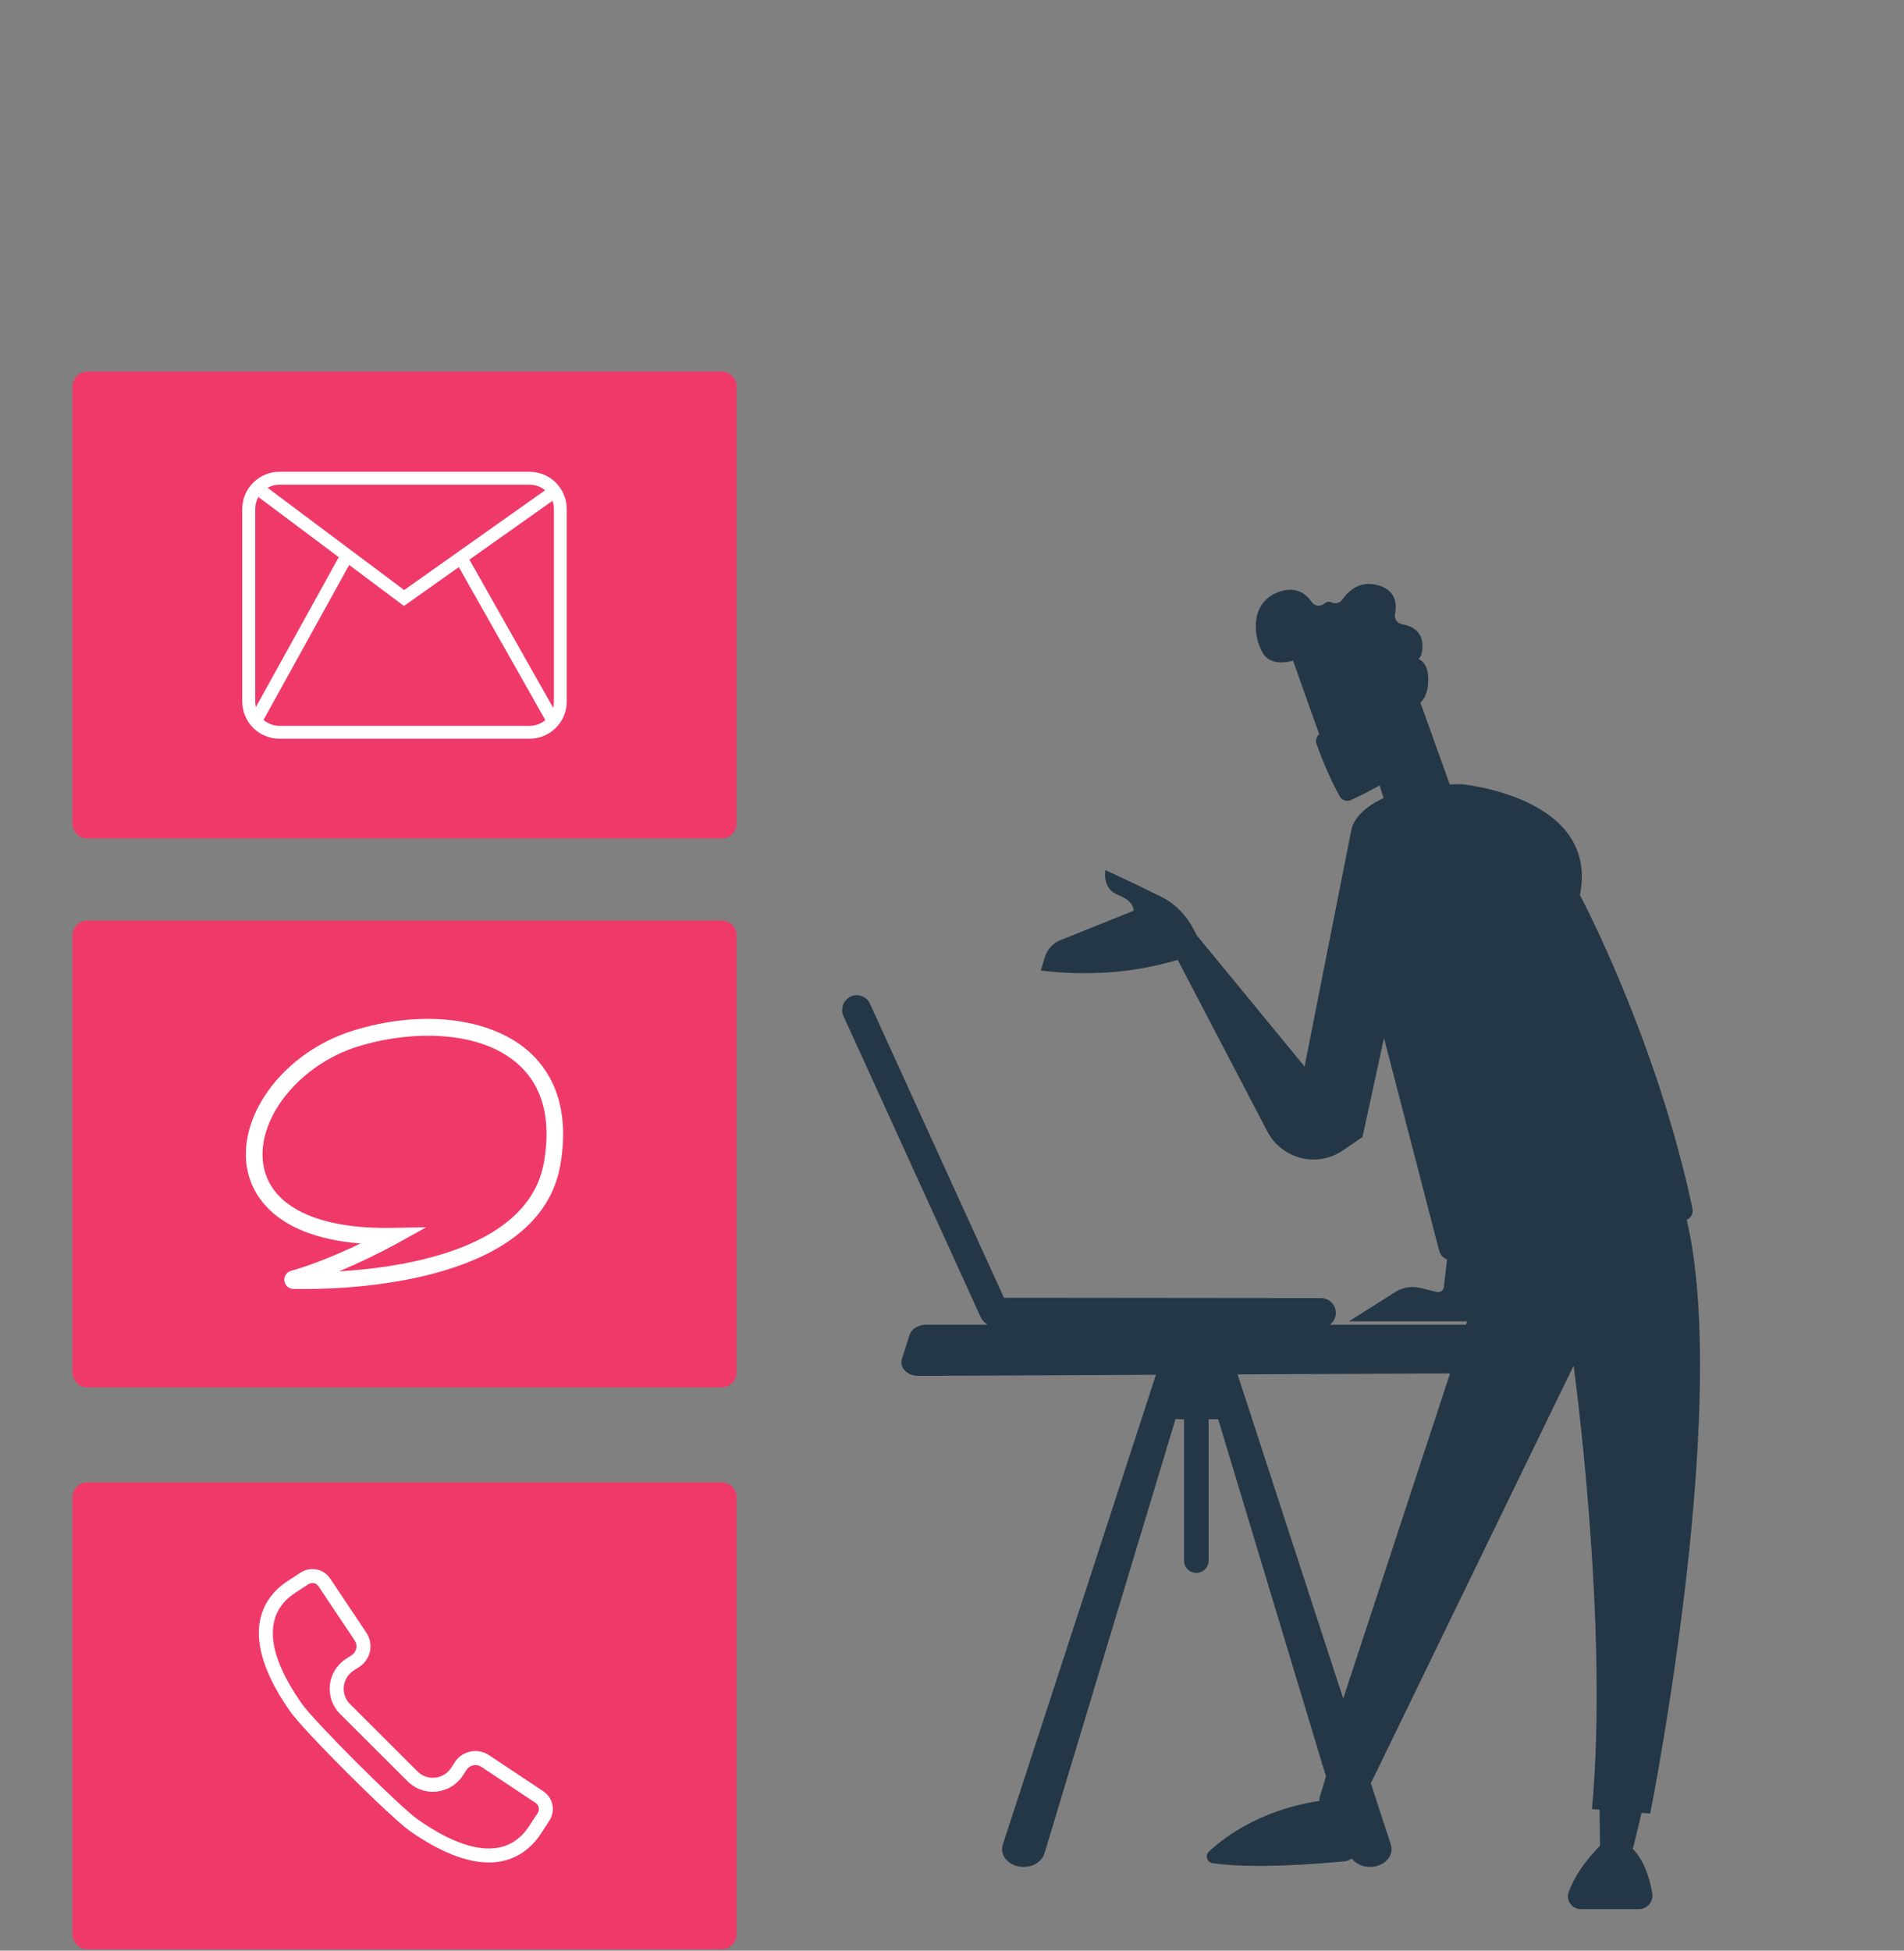<svg width="289" height="296" viewBox="0 0 289 296" fill="none" xmlns="http://www.w3.org/2000/svg">
<rect x="0" y="0" width="289" height="296" fill="#808080" stroke="none"/>
<path d="M109.533 139.683H13.264C12.012 139.683 10.997 140.696 10.997 141.945V208.268C10.997 209.517 12.012 210.53 13.264 210.53H109.533C110.786 210.53 111.801 209.517 111.801 208.268V141.945C111.801 140.696 110.786 139.683 109.533 139.683Z" fill="#EF3A69"/>
<path d="M46.079 195.604C45.468 195.604 44.951 195.596 44.542 195.588C44.202 195.585 43.875 195.459 43.622 195.233C43.368 195.008 43.205 194.698 43.163 194.362C43.121 194.026 43.203 193.686 43.393 193.405C43.583 193.124 43.869 192.922 44.198 192.836C47.828 191.82 51.789 190.093 54.709 188.696C40.799 187.565 38.022 180.438 37.485 177.178C36.13 168.958 43.283 159.656 53.429 156.443C63.782 153.166 74.269 154.347 80.15 159.452C83.275 162.168 86.668 167.36 85.066 176.709C82.077 194.202 54.731 195.604 46.079 195.604ZM64.691 186.229L60.284 188.68C57.415 190.242 54.469 191.658 51.456 192.923C62.195 192.277 80.364 189.251 82.579 176.287C83.703 169.703 82.332 164.682 78.494 161.352C72.545 156.186 62.004 156.371 54.193 158.843C45.348 161.641 38.837 169.853 39.976 176.77C41.011 183.049 48.178 186.564 59.647 186.321L64.691 186.229Z" fill="white"/>
<path d="M109.534 56.38H13.264C12.012 56.38 10.997 57.392 10.997 58.641V124.965C10.997 126.214 12.012 127.226 13.264 127.226H109.534C110.786 127.226 111.801 126.214 111.801 124.965V58.641C111.801 57.392 110.786 56.38 109.534 56.38Z" fill="#EF3A69"/>
<path d="M80.385 112.097H42.416C40.92 112.095 39.486 111.502 38.429 110.447C37.371 109.392 36.776 107.961 36.774 106.469V77.222C36.776 75.73 37.371 74.299 38.428 73.244C39.486 72.189 40.92 71.595 42.416 71.594H80.381C81.877 71.596 83.311 72.189 84.369 73.244C85.427 74.299 86.022 75.73 86.023 77.222V106.469C86.022 107.961 85.427 109.391 84.37 110.446C83.313 111.501 81.88 112.094 80.385 112.097ZM42.416 73.546C41.44 73.549 40.505 73.937 39.816 74.626C39.126 75.315 38.739 76.248 38.738 77.222V106.469C38.739 107.444 39.128 108.378 39.818 109.067C40.509 109.756 41.446 110.144 42.423 110.145H80.388C81.365 110.144 82.301 109.756 82.992 109.067C83.683 108.378 84.072 107.444 84.073 106.469V77.222C84.072 76.247 83.683 75.313 82.992 74.624C82.302 73.935 81.365 73.547 80.388 73.546H42.416Z" fill="white"/>
<path d="M61.313 91.951L38.428 74.825L39.603 73.263L61.346 89.535L83.64 73.76L84.772 75.352L61.313 91.951Z" fill="white"/>
<path d="M70.82 84.162L69.116 85.122L83.351 110.292L85.055 109.332L70.82 84.162Z" fill="white"/>
<path d="M51.832 83.8L37.84 109.104L39.554 110.047L53.545 84.743L51.832 83.8Z" fill="white"/>
<path d="M109.534 224.933H13.264C12.012 224.933 10.997 225.945 10.997 227.194V293.518C10.997 294.767 12.012 295.779 13.264 295.779H109.534C110.786 295.779 111.801 294.767 111.801 293.518V227.194C111.801 225.945 110.786 224.933 109.534 224.933Z" fill="#EF3A69"/>
<path d="M74.192 282.618C70.781 282.618 66.771 281.023 62.237 277.857C59.242 275.763 46.158 262.714 44.059 259.724C40.278 254.334 38.732 249.686 39.464 245.907C39.938 243.462 41.391 241.391 43.667 239.91L45.658 238.614C46.37 238.153 47.236 237.99 48.068 238.159C48.9 238.328 49.632 238.817 50.106 239.519L55.602 247.742C56.146 248.549 56.352 249.536 56.176 250.492C56 251.448 55.455 252.297 54.658 252.857L54.62 252.883L53.673 253.496C53.251 253.769 52.898 254.134 52.639 254.563C52.38 254.993 52.223 255.475 52.179 255.974C52.136 256.473 52.206 256.976 52.387 257.443C52.567 257.911 52.851 258.332 53.219 258.673L53.246 258.699L63.285 268.72C63.627 269.087 64.049 269.371 64.518 269.55C64.987 269.73 65.491 269.801 65.991 269.757C66.492 269.713 66.975 269.556 67.406 269.298C67.836 269.04 68.202 268.688 68.476 268.267L69.111 267.286C69.672 266.49 70.523 265.946 71.482 265.77C72.441 265.594 73.431 265.8 74.239 266.345L82.483 271.826C83.187 272.299 83.677 273.029 83.847 273.859C84.017 274.689 83.853 275.553 83.391 276.263L82.1 278.249C80.616 280.519 78.537 281.969 76.088 282.442C75.463 282.561 74.828 282.62 74.192 282.618ZM63.456 276.12C68.369 279.552 72.485 280.978 75.684 280.361C77.582 279.999 79.141 278.895 80.321 277.091L81.619 275.105C81.777 274.862 81.833 274.567 81.775 274.284C81.716 274.001 81.549 273.751 81.308 273.59L73.064 268.109C72.718 267.876 72.294 267.786 71.883 267.859C71.471 267.932 71.104 268.161 70.86 268.499L70.258 269.424C69.809 270.112 69.209 270.69 68.504 271.114C67.798 271.537 67.005 271.795 66.185 271.868C65.365 271.94 64.538 271.826 63.769 271.533C63 271.241 62.307 270.777 61.744 270.178L51.758 260.217C51.157 259.655 50.693 258.964 50.399 258.197C50.106 257.429 49.991 256.605 50.064 255.787C50.137 254.968 50.396 254.177 50.82 253.474C51.245 252.77 51.825 252.171 52.515 251.724L53.442 251.125C53.781 250.88 54.011 250.514 54.084 250.103C54.157 249.693 54.068 249.27 53.834 248.924L48.339 240.701C48.176 240.461 47.927 240.294 47.643 240.236C47.359 240.178 47.063 240.234 46.82 240.39L44.83 241.686C43.022 242.863 41.919 244.418 41.551 246.311C40.932 249.504 42.362 253.608 45.8 258.508C47.771 261.316 60.643 274.155 63.458 276.121L63.456 276.12Z" fill="white"/>
<path d="M200.704 201.474C200.666 201.474 200.629 201.474 200.591 201.474L151.147 201.423C150.854 201.42 150.564 201.36 150.295 201.245C150.025 201.13 149.78 200.964 149.575 200.755C149.37 200.546 149.208 200.299 149.098 200.028C148.989 199.757 148.934 199.466 148.937 199.174C148.937 197.932 149.934 196.906 151.152 196.929L200.596 196.979C201.169 197.002 201.711 197.242 202.112 197.65C202.514 198.058 202.745 198.603 202.758 199.174C202.771 199.745 202.566 200.3 202.184 200.726C201.802 201.152 201.272 201.417 200.701 201.467L200.704 201.474Z" fill="#233746"/>
<path d="M132 152.212C132.017 152.245 132.034 152.28 132.05 152.316L152.851 197.949C153.1 198.488 153.127 199.103 152.926 199.661C152.726 200.22 152.314 200.678 151.779 200.937C151.515 201.062 151.228 201.133 150.936 201.145C150.644 201.157 150.352 201.111 150.078 201.009C149.805 200.906 149.554 200.75 149.342 200.549C149.13 200.349 148.96 200.107 148.843 199.84L128.04 154.205C127.791 153.666 127.764 153.052 127.965 152.493C128.165 151.935 128.577 151.477 129.112 151.217C129.629 150.977 130.219 150.947 130.757 151.132C131.296 151.318 131.742 151.705 132 152.212Z" fill="#233746"/>
<path d="M205.459 274.821C205.752 276.557 205.954 278.307 206.062 280.064C206.098 280.648 205.905 281.222 205.525 281.666C205.145 282.111 204.606 282.391 204.023 282.447C199.802 282.856 190.196 283.61 184.061 282.727C183.868 282.7 183.686 282.62 183.537 282.495C183.388 282.371 183.278 282.206 183.219 282.021C183.16 281.836 183.154 281.638 183.203 281.451C183.252 281.263 183.354 281.093 183.496 280.96C186.025 278.609 192.133 274.036 202.187 273.037L205.459 274.821Z" fill="#233746"/>
<path d="M207.558 269.418L205.423 274.636C205.282 274.985 205.032 275.279 204.709 275.473C204.387 275.668 204.009 275.753 203.634 275.716C203.044 275.658 202.46 275.545 201.891 275.378C201.313 275.202 200.828 274.804 200.543 274.271C200.257 273.739 200.194 273.116 200.368 272.538L201.978 267.164L207.558 269.418Z" fill="#233746"/>
<path d="M244.04 278.977C244.04 278.977 239.766 282.543 238.101 287.117C237.643 288.375 238.612 289.7 239.953 289.7H248.741C249.044 289.701 249.343 289.636 249.618 289.509C249.892 289.383 250.136 289.198 250.331 288.967C250.526 288.736 250.669 288.466 250.748 288.175C250.828 287.884 250.842 287.579 250.791 287.281C250.236 284.123 248.621 278.99 244.04 278.977Z" fill="#233746"/>
<path d="M249.333 274.335C249.333 274.335 248.469 278.147 247.806 280.665C247.777 280.773 247.726 280.873 247.656 280.96C247.586 281.048 247.499 281.119 247.399 281.171C247.3 281.222 247.191 281.253 247.079 281.26C246.968 281.268 246.856 281.252 246.751 281.214C245.42 280.739 244.337 280.529 243.55 280.635C243.464 280.643 243.376 280.633 243.294 280.605C243.211 280.578 243.135 280.534 243.071 280.476C243.006 280.417 242.954 280.346 242.919 280.267C242.883 280.188 242.865 280.102 242.864 280.016L242.781 273.686L249.333 274.335Z" fill="#233746"/>
<path d="M226.609 188.584L200.619 267.68C200.619 267.68 205.604 270.936 207.979 270.8L238.85 207.235C238.85 207.235 244.252 246.401 241.635 274.521L250.476 275.194C250.476 275.194 264.854 203.336 253.964 178.724L226.609 188.584Z" fill="#233746"/>
<path d="M238.681 206.555H238.712C238.745 206.551 238.777 206.541 238.805 206.524C238.834 206.508 238.859 206.486 238.88 206.46C238.9 206.434 238.915 206.404 238.923 206.372C238.932 206.341 238.934 206.307 238.93 206.275L237.921 198.289C237.913 198.223 237.879 198.163 237.826 198.122C237.773 198.081 237.707 198.063 237.641 198.071C237.574 198.08 237.514 198.114 237.473 198.166C237.432 198.219 237.414 198.285 237.422 198.351L238.431 206.338C238.439 206.399 238.469 206.454 238.515 206.494C238.561 206.534 238.62 206.556 238.681 206.555Z" fill="#233746"/>
<path d="M221.735 118.985C221.735 118.985 242.792 120.85 239.813 135.816C239.813 135.816 251.453 157.668 256.894 183.406C256.936 183.605 256.937 183.81 256.897 184.01C256.857 184.209 256.777 184.398 256.663 184.566C256.548 184.734 256.4 184.877 256.229 184.987C256.057 185.097 255.865 185.171 255.664 185.205L220.596 191.194C220.13 191.275 219.65 191.177 219.252 190.921C218.854 190.665 218.568 190.268 218.451 189.811L210.071 157.508L206.806 172.533L196.432 169.837L205.162 125.701C205.162 125.701 206.384 119.261 221.735 118.985Z" fill="#233746"/>
<path d="M209.893 156.065C209.931 156.065 209.97 156.056 210.005 156.04C210.04 156.023 210.07 155.999 210.095 155.969C210.119 155.939 210.137 155.904 210.146 155.866C210.156 155.829 210.157 155.79 210.149 155.752L207.226 142.363C207.22 142.328 207.207 142.295 207.188 142.265C207.169 142.236 207.144 142.21 207.115 142.19C207.085 142.17 207.052 142.156 207.018 142.15C206.983 142.143 206.947 142.143 206.912 142.151C206.878 142.158 206.845 142.173 206.816 142.193C206.787 142.214 206.763 142.24 206.744 142.27C206.726 142.301 206.714 142.334 206.709 142.369C206.704 142.404 206.706 142.44 206.715 142.474L209.638 155.864C209.652 155.921 209.684 155.972 209.73 156.008C209.777 156.045 209.834 156.065 209.893 156.065Z" fill="#233746"/>
<path d="M212.01 195.911C213.115 195.305 214.408 195.137 215.631 195.441L218.071 196.047C218.193 196.078 218.32 196.082 218.444 196.059C218.568 196.036 218.686 195.987 218.789 195.916C218.893 195.844 218.979 195.751 219.044 195.643C219.108 195.535 219.149 195.415 219.163 195.29L221.687 172.873C224.845 174.368 229.399 174.189 230.901 174.079L225.09 200.503H204.755L212.01 195.911Z" fill="#233746"/>
<path d="M157.978 147.278L158.592 145.241C158.767 144.662 159.07 144.129 159.479 143.683C159.888 143.237 160.392 142.888 160.954 142.662L172.071 138.202C172.071 138.202 172.239 136.78 169.721 135.814C167.204 134.847 167.793 132.036 167.793 132.036C167.793 132.036 171.232 133.601 176.268 136.082C179.146 137.501 180.766 140.007 181.618 141.893L206.806 172.534L203.849 174.561C202.931 175.19 201.89 175.619 200.794 175.818C199.699 176.018 198.573 175.984 197.492 175.718C196.411 175.453 195.398 174.963 194.52 174.279C193.642 173.596 192.919 172.735 192.398 171.753L178.754 145.65C171.904 147.703 164.971 148.095 157.978 147.278Z" fill="#233746"/>
<path d="M214.912 104.698L221.389 122.78C221.389 122.78 215.654 127.252 211.469 125.739L208.205 115.375C208.205 115.375 210.698 102.703 214.912 104.698Z" fill="#233746"/>
<path d="M195.584 98.201C195.584 98.48 201.822 115.819 201.822 115.819L211.671 112.054L208.205 94.745C208.205 94.745 195.584 93.536 195.584 98.201Z" fill="#233746"/>
<path d="M206.478 98.958L209.018 107.927C209.05 108.041 209.067 108.159 209.067 108.277C209.067 109.008 208.886 111.526 206.316 111.184C203.984 110.871 201.85 110.624 200.493 111.262C200.199 111.4 199.968 111.642 199.843 111.941C199.719 112.24 199.711 112.575 199.821 112.88C200.388 114.454 201.732 117.981 203.368 120.866C203.53 121.148 203.791 121.36 204.101 121.458C204.411 121.557 204.747 121.537 205.042 121.401C206.892 120.566 210.744 118.687 213.487 116.446C213.67 116.298 213.81 116.103 213.891 115.883C213.972 115.662 213.992 115.424 213.949 115.193C213.518 112.897 212.232 105.92 212.17 103.922C212.118 102.044 214.229 100.612 215.159 100.073C215.31 99.986 215.441 99.869 215.544 99.73C215.648 99.591 215.722 99.432 215.763 99.263C216.055 98.056 216.303 95.321 212.805 94.718C212.632 94.689 212.467 94.625 212.319 94.53C212.171 94.436 212.044 94.312 211.945 94.167C211.846 94.023 211.778 93.86 211.743 93.688C211.709 93.516 211.71 93.339 211.745 93.168C212.041 91.722 211.946 89.596 209.196 88.812C206.399 88.016 204.64 89.695 203.745 90.983C203.568 91.233 203.31 91.412 203.014 91.491C202.718 91.57 202.404 91.543 202.127 91.414C201.796 91.267 201.394 91.26 200.969 91.623C200.83 91.736 200.669 91.818 200.496 91.865C200.323 91.912 200.142 91.923 199.964 91.896C199.787 91.869 199.617 91.805 199.466 91.709C199.315 91.613 199.186 91.486 199.086 91.337C198.271 90.14 196.79 88.945 194.282 89.755C189.833 91.191 190.045 96.309 191.676 99.09C193.307 101.871 198.043 100.042 200.285 98.199C201.99 96.796 204.585 97.635 205.731 98.118C205.911 98.192 206.071 98.307 206.201 98.452C206.33 98.598 206.425 98.77 206.478 98.958Z" fill="#233746"/>
<path d="M213.067 107.202C213.067 107.202 210.433 102.234 212.174 100.672C213.915 99.111 216.867 99.368 216.787 103.253C216.689 108.086 213.067 107.202 213.067 107.202Z" fill="#233746"/>
<path d="M228.858 174.412C229.718 174.416 230.577 174.375 231.432 174.291L231.618 174.27L239.286 138.61C239.296 138.575 239.299 138.538 239.295 138.503C239.29 138.467 239.278 138.432 239.259 138.401C239.241 138.37 239.216 138.343 239.186 138.322C239.157 138.302 239.123 138.287 239.088 138.28C239.052 138.272 239.015 138.273 238.98 138.28C238.945 138.288 238.911 138.303 238.882 138.324C238.852 138.345 238.828 138.372 238.809 138.403C238.791 138.435 238.779 138.469 238.775 138.505L231.187 173.786C230.047 173.89 223.953 174.29 220.737 172.017L227.378 141.035L225.992 138.426C225.957 138.369 225.902 138.327 225.838 138.309C225.773 138.291 225.704 138.299 225.645 138.33C225.586 138.361 225.541 138.414 225.52 138.477C225.499 138.541 225.502 138.609 225.53 138.67L226.829 141.12L220.156 172.246L220.289 172.35C222.614 174.082 226.357 174.412 228.858 174.412Z" fill="#233746"/>
<path d="M186.903 205.658C187.104 206.337 206.252 265.018 211.106 279.894C211.666 281.609 210.104 283.293 207.956 283.293C206.459 283.293 205.153 282.449 204.791 281.248L183.536 210.828L186.903 205.658Z" fill="#233746"/>
<path d="M176.418 205.658C176.217 206.337 157.07 265.018 152.215 279.894C151.656 281.609 153.218 283.293 155.365 283.293C156.863 283.293 158.168 282.449 158.53 281.248L179.786 210.828L176.418 205.658Z" fill="#233746"/>
<path d="M175.62 203.32H187.547V212.874C187.55 213.529 187.293 214.159 186.831 214.625C186.37 215.091 185.741 215.355 185.084 215.36H183.449V236.818C183.449 237.062 183.401 237.304 183.307 237.529C183.213 237.755 183.076 237.96 182.903 238.133C182.73 238.305 182.524 238.442 182.298 238.536C182.072 238.629 181.829 238.677 181.585 238.677C181.34 238.677 181.097 238.629 180.871 238.536C180.645 238.442 180.439 238.305 180.266 238.133C180.093 237.96 179.956 237.755 179.862 237.529C179.768 237.304 179.72 237.062 179.72 236.818V215.355H178.89C178.017 215.35 177.183 214.999 176.571 214.38C175.958 213.762 175.616 212.925 175.621 212.055L175.62 203.32Z" fill="#233746"/>
<path d="M223.98 201.024H140.537C139.37 201.024 138.352 201.66 138.06 202.57L136.895 206.206C136.476 207.516 137.709 208.789 139.386 208.782L225.007 208.385C226.667 208.377 227.878 207.118 227.473 205.821L226.459 202.586C226.174 201.663 225.151 201.024 223.98 201.024Z" fill="#233746"/>
</svg>
